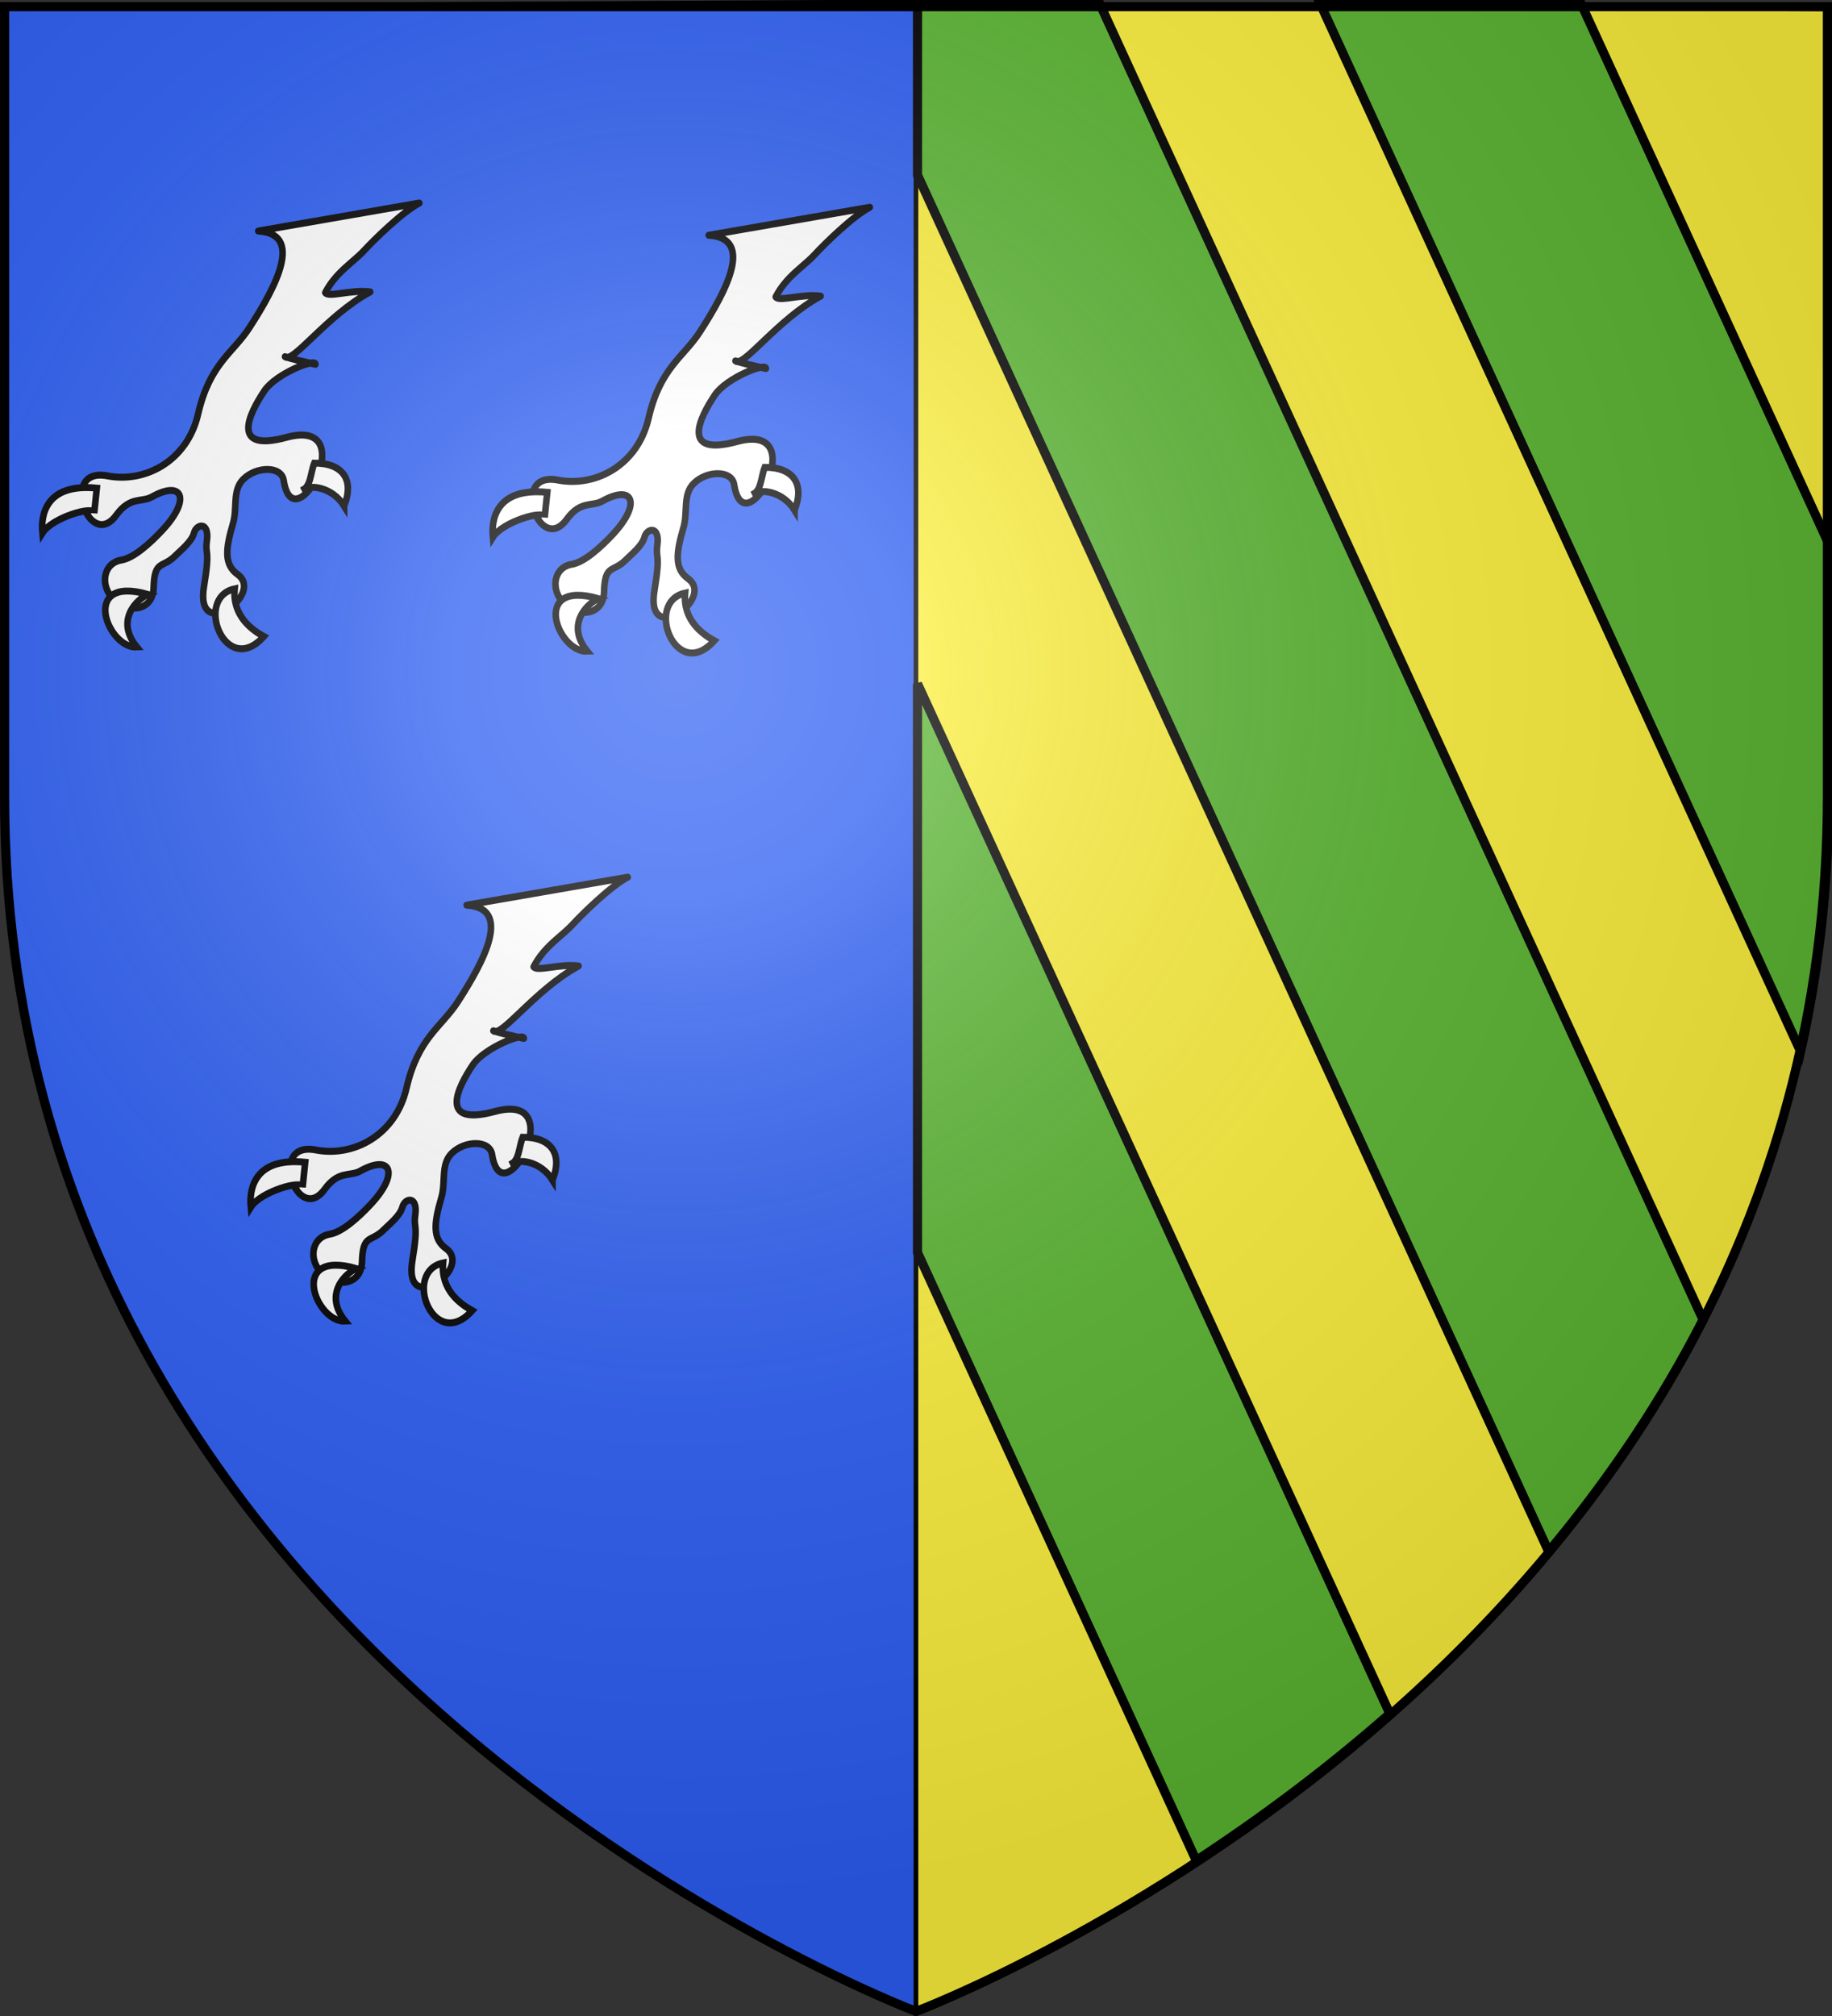 <svg xmlns="http://www.w3.org/2000/svg" xmlns:xlink="http://www.w3.org/1999/xlink" width="600" height="660" version="1.0"><rect width="100%" height="100%" fill="#333333" stroke="none"/><desc>Flag of Canton of Valais (Wallis)</desc><defs><radialGradient xlink:href="#b" id="h" cx="221.445" cy="226.331" r="300" fx="221.445" fy="226.331" gradientTransform="matrix(1.353 0 0 1.349 -77.63 -85.747)" gradientUnits="userSpaceOnUse"/><linearGradient id="b"><stop offset="0" style="stop-color:white;stop-opacity:.314"/><stop offset=".19" style="stop-color:white;stop-opacity:.251"/><stop offset=".6" style="stop-color:#6b6b6b;stop-opacity:.125"/><stop offset="1" style="stop-color:black;stop-opacity:.125"/></linearGradient></defs><g style="display:inline"><path d="M300 658.5V.59L1.5 2.175v258.552C1.5 546.18 300 658.5 300 658.5z" style="fill:#2b5df2;fill-opacity:1;fill-rule:evenodd;stroke:#000;stroke-width:1.5;stroke-linecap:butt;stroke-linejoin:miter;stroke-opacity:1;stroke-miterlimit:4;stroke-dasharray:none"/><path d="M300 659.25V1.34l298.5 1.586v258.552C598.5 546.93 300 659.25 300 659.25z" style="fill:#fcef3c;fill-opacity:1;fill-rule:evenodd;stroke:#000;stroke-width:1.5;stroke-linecap:butt;stroke-linejoin:miter;stroke-miterlimit:4;stroke-dasharray:none;stroke-opacity:1;display:inline"/><g id="f" style="fill:#fff"><g style="fill:#fff"><g style="fill:#fff;fill-opacity:1;stroke:#000;stroke-width:3;stroke-miterlimit:4;stroke-opacity:1;stroke-dasharray:none"><path d="M182.445 234.17c-14.247 15.04-23.394-8.556-29.324-30.066-3.516-12.754-.142-23.811-13.363-41.944-12.445-17.07-7.075-37.963 6.31-48.997 17.5-14.427-19.913-27.745-15.59-7.795 2.194 10.12-3.343 12.333-4.454 17.445-3.435 15.807-12.441 13.189-14.105-5.567-.676-7.623-.84-17.581 2.227-22.643 4.404-7.265-2.094-14.892-10.972-13.585-8.85 1.303-15.21 10.473-7.587 17.297 9.072 8.12 3.472 8.285 4.083 16.703.201 2.78-.258 9.297 2.004 12.597 2.291 3.342-.633 8.82-6.459 2.251-4.09-4.613-3.276-.626-14.053-13.543C64.924 96.862 60.334 135.5 75.17 131.35c7.323-2.048 11.957 2.895 18.188 12.62 3.772 5.887 11.228 8.85 11.54 15.945.365 8.306-6.858 16.988-12.282 13.75-24.45-14.595-2.363 45.639 13.363 12.992 11.667-24.22 18.848-6.612 21.9 5.197 2.26 8.74-4.299 27.253-6.31 25.241 4.55-3.56 8.907-6.927 11.507-8.537-4.656.576 1.327 26.156-3.712 47.883 6.314-5.793 10.329-16.262 12.992-15.961 3.634 9.47 1.77 18 2.453 25.2s1.448 24.351-.597 32.706z" style="fill:#fff;fill-opacity:1;fill-rule:evenodd;stroke:#000;stroke-width:3;stroke-linecap:round;stroke-linejoin:round;stroke-miterlimit:4;stroke-opacity:1;stroke-dasharray:none;stroke-dashoffset:0;marker:none;visibility:visible;display:inline;overflow:visible" transform="matrix(-.461 -.58 .547 -.488 40.608 295.731)"/></g><path d="M-152.592 394.99c5.59 11.045 14.675 11.423 22.921 1.485-1.99-3.96-6.902-7.919-5.382-11.878-.284 4.714-7.97 11.524-17.54 10.393zM-172.034 330.516c-2.826-25.283 33.569-13.832 24.313 3.062-8.29-8.383-18.64-5.365-24.313-3.062zM-138.107 283.104c8.105-10.822 40.897-.045 14.106 18.56 1.553-4.67 1.634-18.743-14.106-18.56zM-81.333 305.431c2.608 2.24 11.006-15.902 8.723-23.663 6.092 4.144 15.795 14.827-1.206 31.551z" style="fill:#fff;fill-opacity:1;fill-rule:evenodd;stroke:#000;stroke-width:3;stroke-linecap:round;stroke-linejoin:miter;stroke-miterlimit:4;stroke-opacity:1;stroke-dasharray:none;stroke-dashoffset:0;marker:none;visibility:visible;display:inline;overflow:visible" transform="matrix(-.461 -.58 .547 -.488 -173.707 269.887)"/></g></g><g style="fill:#5ab532"><g style="display:inline;fill:#5ab532"><g style="fill:#5ab532"><path d="M4434.725-423.572v55.937L4641.412 82.96c.205-.245.42-.473.625-.719 18.556-22.287 35.689-47.298 49.969-75.125l-197.531-430.687zm131.968 0 157.25 342.844c3.19-14.177 5.596-28.862 7.157-44.125a394 394 0 0 0 2.062-40.157v-81.906l-81.031-176.656zm-131.968 222.469v186.218l91.281 199.032c20.084-13.149 41.812-29.084 63.406-48.063z" style="fill:#5ab532;fill-opacity:1;fill-rule:evenodd;stroke:#000;stroke-width:3;stroke-linecap:butt;stroke-linejoin:miter;stroke-miterlimit:4;stroke-opacity:1;stroke-dasharray:none" transform="translate(-4134.225 424.953)"/></g></g></g><use xlink:href="#f" id="g" width="600" height="660" x="0" y="0" transform="translate(147.527 1.38)"/><use xlink:href="#g" width="600" height="660" transform="translate(-79.277 219.312)"/></g><path d="M300 658.5s298.5-112.32 298.5-397.772V2.176H1.5v258.552C1.5 546.18 300 658.5 300 658.5" style="opacity:1;fill:url(#h);fill-opacity:1;fill-rule:evenodd;stroke:none;stroke-width:1px;stroke-linecap:butt;stroke-linejoin:miter;stroke-opacity:1"/><path d="M300 658.5S1.5 546.18 1.5 260.728V2.176h597v258.552C598.5 546.18 300 658.5 300 658.5z" style="opacity:1;fill:none;fill-opacity:1;fill-rule:evenodd;stroke:#000;stroke-width:3;stroke-linecap:butt;stroke-linejoin:miter;stroke-miterlimit:4;stroke-dasharray:none;stroke-opacity:1"/></svg>